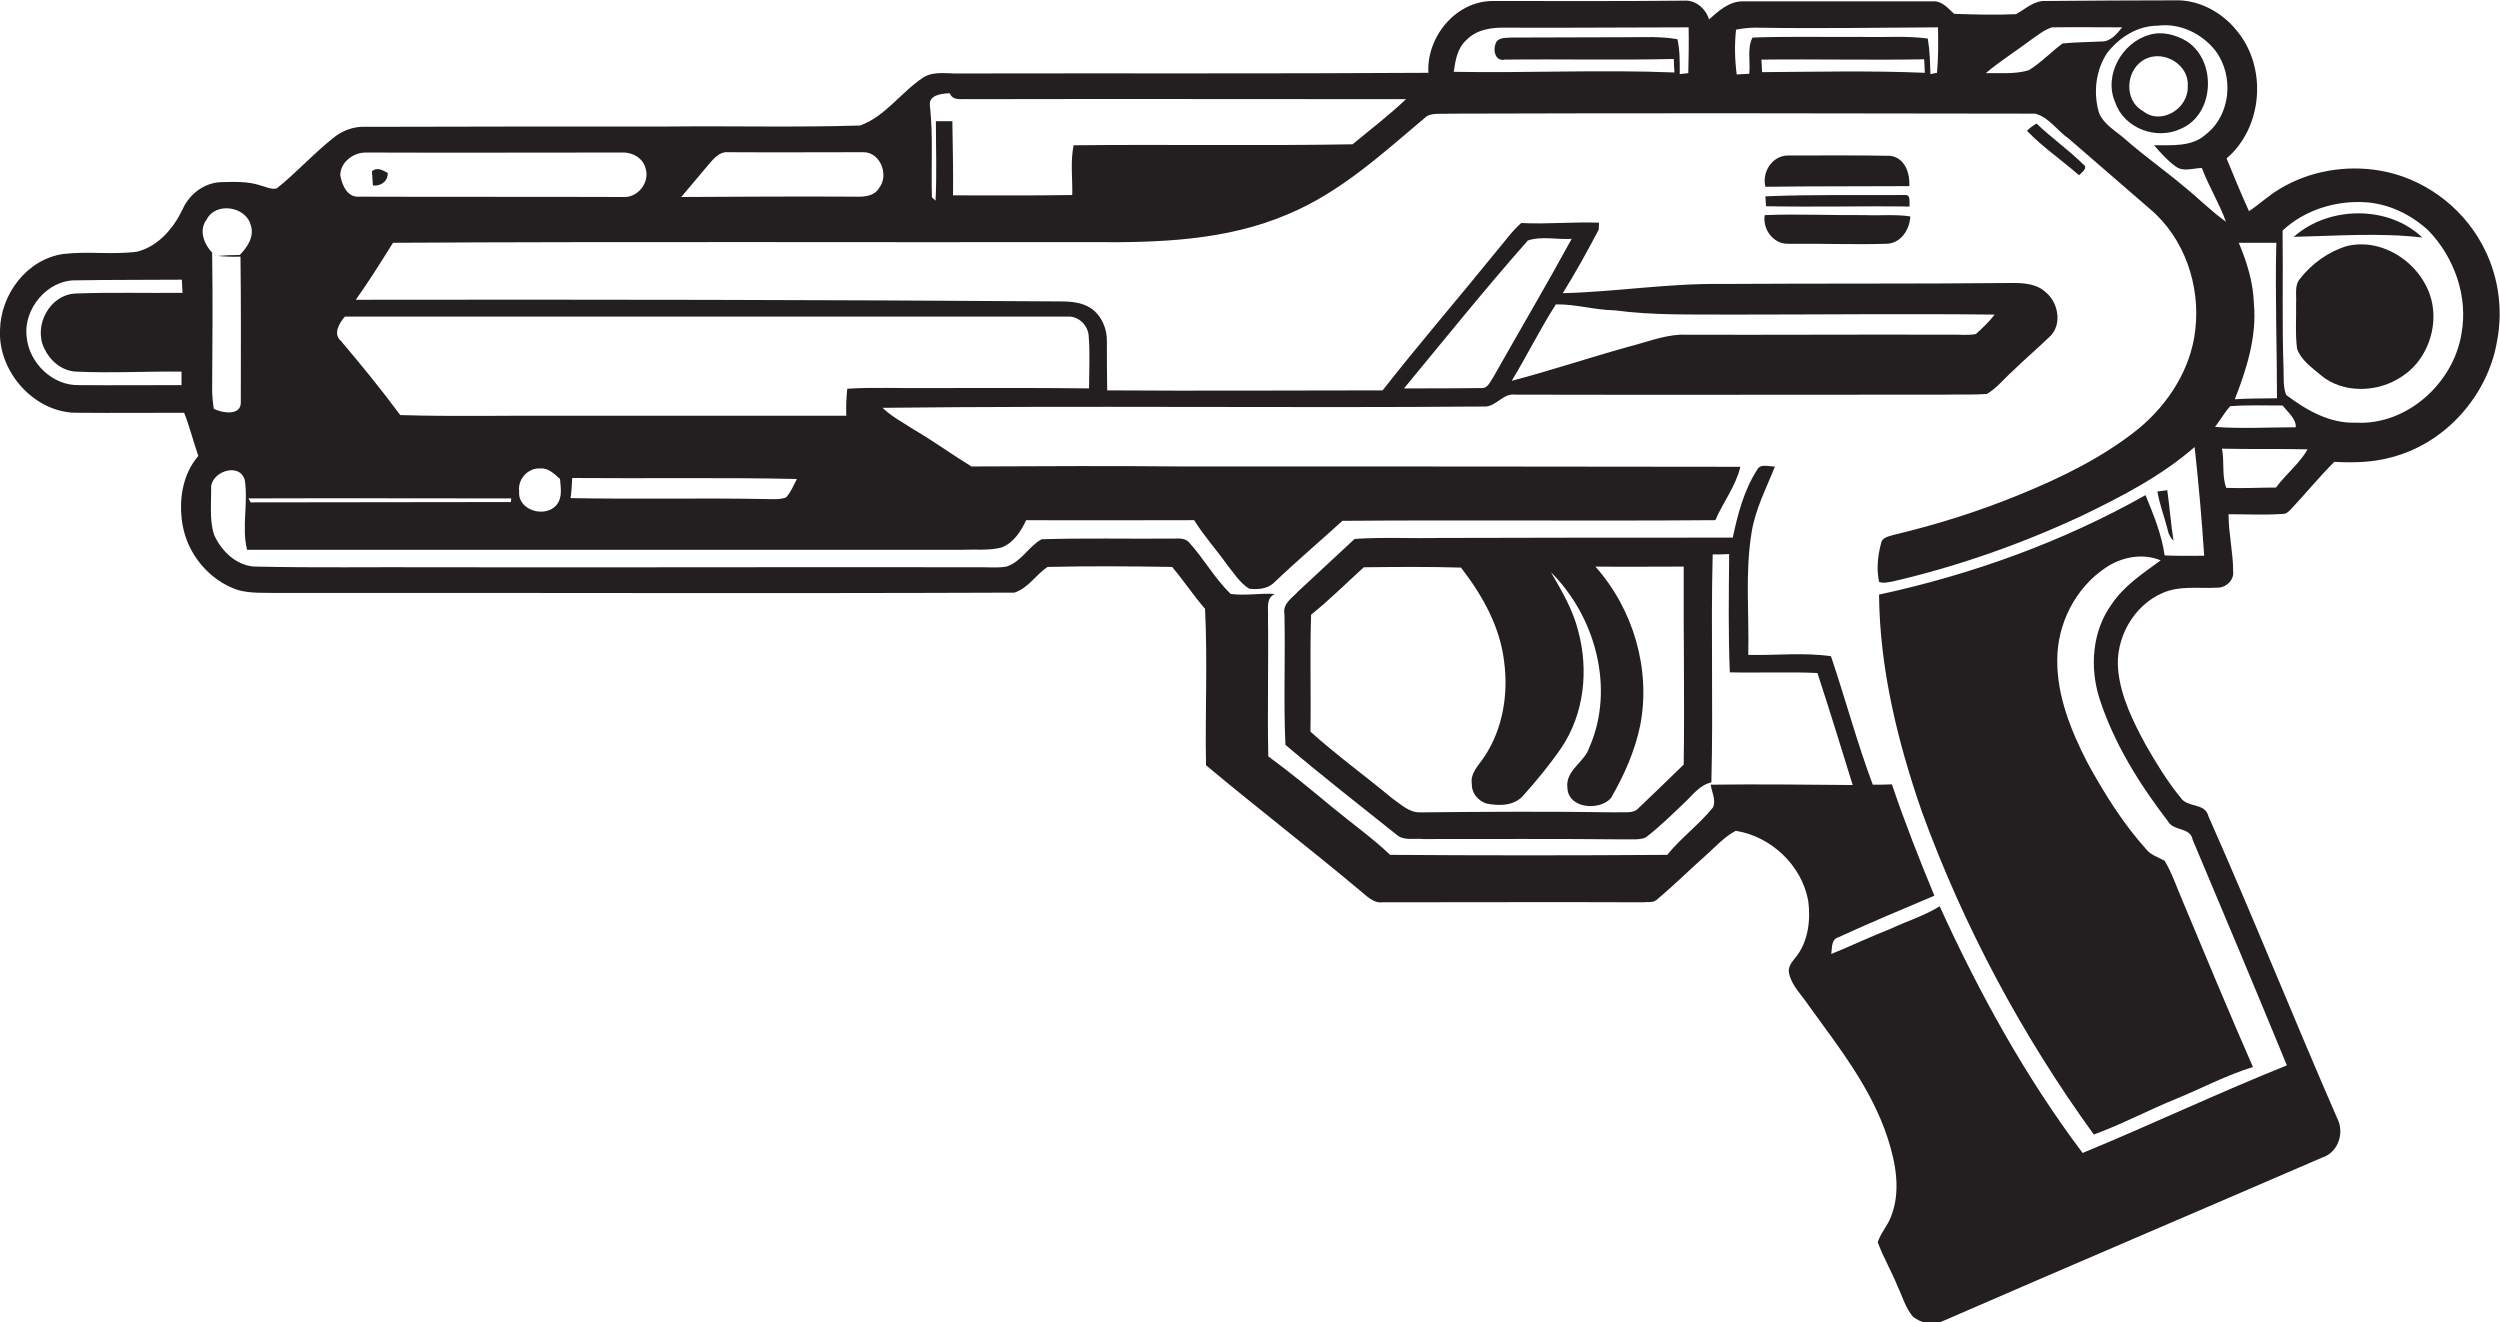 <?xml version="1.0" encoding="utf-8"?>
<!-- Generator: Adobe Illustrator 19.2.0, SVG Export Plug-In . SVG Version: 6.00 Build 0)  -->
<svg version="1.1" id="Layer_1" xmlns="http://www.w3.org/2000/svg" xmlns:xlink="http://www.w3.org/1999/xlink" x="0px" y="0px"
	 viewBox="0 0 758.9 401.4" enable-background="new 0 0 758.9 401.4" xml:space="preserve">
<g>
	<path fill="#231F20" d="M753.3,73.9C747,62.4,735.4,54,722.5,51.8c-10.4-1.8-21.4,0.1-30.4,5.5c-3.4,2-6.2,4.7-9.4,6.8
		c-2.4-5.3-4.6-10.6-6.8-16c11.1-9.5,12.4-27.8,3-38.9c-4.5-5.6-11.6-9.4-18.9-9.1c-13,0-26,0.1-39,0.2c-3.5-0.2-6.1,2.4-9,4
		c-6.3,0.3-12.5,0.1-18.8-0.1c-1.8-1.6-3.5-3.8-6.1-3.8c-19.4,0-38.8,0-58.1,0c-4.1,0-7.3,2.9-10.2,5.5c-1-3.3-4.1-6-7.7-5.7
		c-19.4,0.2-38.8,0.1-58.1,0.1c-11.2,0.1-20,11-19.4,21.8c-47.5,0.3-95,0.1-142.5,0.2c-3.6,0.1-7.6-0.8-10.8,1.2
		c-6.7,4.4-11.5,11.8-19.2,14.6c-19.3,0.6-38.7,0.1-58.1,0.3c-30.7,0-61.3,0-92,0.1c-3.7-0.2-7.3,1.2-10.1,3.6
		C95,46.8,89.9,52.5,84,57.2c-1.7,0.4-3.3-0.5-4.9-0.9c-3.9-1.3-8-1.1-12.1-1c-5.1,0.2-9.6,3.7-11.6,8.3
		c-2.8,5.8-7.4,11.2-13.8,12.8c-7.4,1-15-0.2-22.4,0.7C8.1,78.7,0.2,89.4,0,100.2c-0.6,12.9,10.8,25.5,23.9,25.1
		c10.7,0.1,21.4,0,32,0c1.7,4.3,2.8,8.8,4.3,13.1c-4.9,5.7-6,13.6-4.8,20.8c1.5,9,8.1,17,16.8,19.9c3.9,1.1,7.9,0.8,11.8,0.9
		c74.6-0.1,149.3,0.2,223.9-0.1c4.2-1.3,6.6-5.5,10.1-7.8c12.6-0.3,25.3-0.2,37.8,0c3.5,4.1,6.5,8.7,10,12.7
		c0.8,15.8,0,31.7,0.3,47.5c15.3,12.8,31.3,25.1,46.7,38c2,1.6,4.1,4,7,3.6c26.3,0,52.7-0.1,79,0c1.3-0.2,2.8,0.2,3.9-0.6
		c5.3-4.4,10.1-9.2,15.3-13.8c2.9-2.6,5.5-5.5,8.9-7.3c10.7,1.7,20,10.4,22,21.2c0.8,5.9,0,12.5-3.8,17.2c-1.1,1.4-2.5,2.9-2,4.9
		c0.8,3.8,3.9,6.6,6,9.8c9.1,12.6,19,25.1,23.9,40.1c2.5,7.7,4.1,16.3,1,24c-1,2.7-3.1,4.9-4,7.7c1.7,4.6,4.2,8.8,6,13.3
		c1.5,3.1,2.4,6.6,4.7,9.3c2.3,1.8,5.4,2.6,8.2,1.7c38.6-16.8,77.4-33.3,116-50c4.8-1.5,6.9-7.4,4.6-11.9
		c-13.3-30.5-25.6-61.3-39.1-91.7c-1-4.2-6.3-2.5-8.4-5.6c-4.1-5-7.5-10.6-10.7-16.2c-3.8-7-7.5-14.5-8.3-22.5
		c-1-9.6,4.6-19.7,13.5-23.5c5.2-2.3,11-1.3,16.5-1.6c2.6,0.1,5.2-2.2,4.9-4.9c0-5.8-1.4-11.5-1.4-17.4c5.5,0,11,0.3,16.4-0.1
		c1.2,0.1,2-0.9,2.7-1.6c4.4-4.7,8.5-9.7,13-14.2c5.8,0.3,11.7,0.2,17.4-1.4c16.3-4.2,29.2-18.7,32-35.2
		C760,93.3,758.2,82.7,753.3,73.9z M13.4,105.7c1.7,3.7,5.2,6.8,9.5,7.1c10.7,0.5,21.5-0.1,32.2,0c0,1.3,0,2.7,0,4.1
		c-10.4,0-20.8,0.1-31.2,0c-8,0.2-15.1-6.8-15.8-14.6c-1.1-8.5,6.3-17.4,15-17.2c10.7-0.2,21.4-0.1,32.1-0.2c0.1,1.3,0.1,2.7,0.2,4
		C44.5,89,33.7,88.7,23,89.1C15.1,89.4,10.1,98.8,13.4,105.7z M684.2,92.2c-0.2-6.4-2.1-12.6-4.6-18.5c3.8,0,7.6,0,11.4,0
		c-0.4,15.7,0.2,31.5,0.2,47.2c-4.3,0.1-8.5,0-12.8,0.3C682,112,685.1,102.2,684.2,92.2z M616.1,12.4c2.2-1.5,4.3-3.3,6.8-4.1
		c7.1-0.1,14.2,0,21.3,0c-1.6,2-3.5,4.4-6.4,4.3c-3.9,0.2-7.8,0.2-11.7,0.6c-3.5,2.6-6.5,5.8-10.2,8.1c-4.2,1.3-8.8,0.8-13.1,0.9
		C607.1,18.6,611.7,15.7,616.1,12.4z M527,9c2-0.4,4-0.6,6-0.6c18.4,0.3,36.9,0,55.3-0.1c0.1,4.6,0.1,9.2-0.3,13.8
		c-0.5,0.1-1.5,0.3-2,0.4c-0.1-3.6-0.2-7.2-0.8-10.8c-6.7-0.9-13.4-0.3-20.2-0.5C554,11.3,543,11,532,11.4c-1.7,3.1-0.6,7.4-1,11
		c-1.3,0.1-2.6,0.1-3.8,0.2C526.6,18.1,526.5,13.5,527,9z M584.3,22.1c-16.5-0.7-33-0.3-49.4-0.2c-0.1-1.3-0.1-2.5-0.2-3.8
		c16.5-0.2,32.9,0.2,49.4-0.1C584.2,19.3,584.2,20.7,584.3,22.1z M445.1,12.2c3-3.2,7.6-3.9,11.8-3.8c18.6,0.1,37.1-0.1,55.7-0.1
		c0.1,4.6,0,9.3-0.1,13.9c-0.6,0.1-1.9,0.2-2.6,0.3c0-3.6,0.1-7.1-0.7-10.6c-5.1-0.9-10.2-0.6-15.3-0.6c-11.7,0-23.3,0.1-35,0.1
		c-1.5,0.1-3.4-0.1-4.5,1.1c-1.4,2-0.8,6.3,2.4,5.6c17.1-0.2,34.2,0.2,51.3-0.2c0,1.4,0.1,2.7,0.2,4.1c-22.3-0.9-44.6,0.2-67-0.2
		C441.8,18.3,442.4,14.6,445.1,12.2z M288.3,28.3c1,2.5,3.7,1.6,5.8,1.8c44.2-0.1,88.4,0,132.7,0c-5.1,4.9-10.8,9.2-16.2,13.7
		c-28.2,0.5-56.5,0-84.7,0.3c-1,5-0.3,10.1-0.4,15.1c-12.1,0.2-24.1,0.1-36.2,0.1c0.1-7.5-0.1-15-0.2-22.5c-1.7,0-3.3,0-5,0
		c0,8,0.3,16-0.1,24.1l-1.1-1c-0.3-9.2,0.4-18.5-0.6-27.7C281.7,28.8,285.9,28.4,288.3,28.3z M215.4,49.6c1.4-1.6,3.1-3.6,5.5-3.4
		c13.7,0.1,27.5,0,41.2,0c5.2,0,7.8,7,4.8,10.8c-1.3,2.4-4.3,2.8-6.8,2.7c-17.8-0.1-35.5,0-53.3,0.1C209.7,56.4,212.5,53,215.4,49.6
		z M109.2,46.5c0.4-0.1,1.3-0.2,1.7-0.2c26,0.1,52.1,0,78.1,0c3.1-0.1,6.3,1.8,7,4.9c1.3,4.3-2.5,9-7,8.6c-26.7-0.1-53.4,0-80-0.1
		c-3.6,0.3-5.2-3.6-5.7-6.5C103.3,49.8,106.2,47.2,109.2,46.5z M104.7,96.1c73.1,0,146.2,0,219.4,0c3.4-0.2,6.3,2.8,6.4,6.1
		c0.4,5.2,0.1,10.5,0.1,15.7c-16.5-0.2-33-0.1-49.5-0.1c-8,0.1-16-0.3-23.9,0.2c-0.3,2.7-0.4,5.5-0.3,8.2c-29,0-57.9,0-86.8,0
		c-16.2-0.1-32.4,0.3-48.6-0.2c-5.7-7.7-11.8-15.2-18-22.5C101,101.3,103,98.1,104.7,96.1z M241.9,145.4c-1,1.9-1.8,4-3.3,5.6
		c-1.8,0.7-3.8,0.5-5.7,0.5c-19.9-0.4-39.8,0.1-59.7-0.3c0.3-2,0.4-4,0.5-6.1C196.5,145.3,219.2,144.9,241.9,145.4z M169,153.2
		c-3.3,4.2-11.9,1.8-11.4-4c-0.5-3.8,2.7-7.2,6.4-7c2.5-0.2,4.3,1.7,6,3.2C170.2,148,170.8,151,169,153.2z M155.2,151.3l-0.1,1.1
		c-26.3,0-52.6,0.1-79,0.1c-0.2-0.3-0.5-0.9-0.7-1.2C102,151.2,128.6,151.3,155.2,151.3z M62.7,66.7c2.7-5.5,11.9-4.1,13.4,1.6
		c1.2,3.5-1,6.7-3.3,9.1c-2.3,0-4.5,0.1-6.8,0.3c2.3,0.2,4.7,0.3,7,0.2c0.2,14.8,0.1,29.5,0.1,44.3c0,4.1-5.6,3.2-8.2,1.9
		c-0.3-2-0.5-4-0.5-6c0.1-13.8,0.2-27.6,0-41.4C61.9,74.1,60.3,69.8,62.7,66.7z M657.1,168.6c-0.9-6.4-3.4-12.4-5.8-18.3
		c-25.2,14.2-52.7,24.1-80.9,30.2c0.2,22.4,5.6,44.5,12.9,65.6c12.7,35,30.5,68.2,52.3,98.3c8.5-3.1,16.5-7.4,24.9-10.8
		c7.8-3.2,15.3-7.2,23.4-9.7c-7.3-16.7-14.3-33.5-21.3-50.3c-1.8-4.1-3.2-8.5-5.5-12.3c-1.9-1.1-4.2-1.7-5.6-3.5
		c-7.1-7.9-12.7-16.9-17.8-26.2c-5-9.7-9.3-20.3-9.2-31.3c0-10.9,5.5-21.8,14.6-27.9c4.8-3.3,11.2-4.6,16.8-2.3
		c-5.3,3.9-11,7.6-14.8,13.2c-6.1,8.3-6.8,19.5-3.7,29c4.4,13.5,12.1,25.8,20.7,37c1.7,3.1,6.8,1.7,7.5,5.6
		c9.6,22.8,19.2,45.6,28.6,68.5c-20.9,8.4-41.2,18-62,26.6c-17.4-23.1-31.4-48.6-43.4-74.9c-4.6,2.9-9.9,4.5-14.8,6.8
		c-6.1,2.4-12,5.2-18.1,7.7c0.3-1.9-0.1-4.4,2.2-5.1c9.6-4.4,19.4-8.5,29.1-12.6c-4.6-11.1-9-22.3-12.9-33.8
		c-1.9,0.1-3.9,0.1-5.8,0.1c-4.8-12.8-8.3-26-12.7-39c-8.3-1.2-16.7-0.2-25.1-0.4c0.3-12.3-1-24.8,1-37.1c1.1-7.1,4.5-13.5,7.1-20.1
		c-1.8,0.1-4.4-1-5.4,1c-4,6.2-5.9,13.5-7.4,20.6c-29.6,0-59.3,0-88.9,0.1c-8.6,0.2-17.3-0.3-25.9,0.3c-5.7,5.3-11.4,10.6-17.1,15.9
		c-1.8,2-4.8,3.7-4.2,6.9c0.3,13.2-0.3,26.5,0.3,39.7c11.1,9.4,22.6,18.4,33.9,27.4c2.2,1.8,5.3,0.9,8,1.2c20.3,0,40.7-0.1,61,0.1
		c2.1-0.1,4.5,0.3,6.5-0.6c4.2-3.2,7.9-6.9,11.7-10.5c2.5-2.3,4.6-5.4,8.2-6.2c0.6-23-0.2-46.1,0.4-69.2c1.6,0,3.3,0,5-0.1
		c-0.1,12-0.3,23.9,0.2,35.9c8.9,0.2,17.8-0.2,26.6,0.2c3.7,11.3,7.2,22.7,10.7,34c-14.4-0.1-28.7-0.3-43.1-0.1
		c0.3,2.2,1.7,4.7,0.7,6.9c-4.2,5.2-9.7,9.2-13.9,14.4c-28,0.2-56.1,0.2-84.1,0c-5.5-5.2-11.7-9.6-17.5-14.4
		c-6.4-5.3-12.8-10.6-19.5-15.5c-0.3-14,0.1-28.1-0.1-42.1c0.2-2.5-0.8-5.9,2.1-7.2c-4.5-0.3-9,0.6-13.4,0
		c-4.9-4.7-8.2-10.8-12.7-15.7c-1.5-1.6-3.8-1-5.7-1.1c-13,0.1-26-0.2-39,0.2c-3.9,2.1-6.2,6.9-10.7,8.3c-3.1,0.5-6.2,0.1-9.3,0.2
		c-55-0.1-110,0.1-165,0c-17.7-0.1-35.3,0.2-53-0.2c-6,0.2-11.1-4.6-13.3-9.9c-1.3-4.4-0.8-9-0.8-13.5c-0.6-5.2,8.5-8.6,10.2-2.9
		c1.1,7-1,14.3,0.7,21.2c72.4,0,144.8,0,217.2,0c3.9-0.2,8,0.3,11.8-0.7c3.7-1.4,5.9-4.9,7.5-8.3c17,0.1,34,0,51,0
		c2.9,4.7,6.7,8.9,9.9,13.4c2.1,2.6,3.9,5.6,6.8,7.4c2.5,0.3,5.5,0.1,7.4-1.7c6.8-6.5,14-12.6,20.9-18.9
		c37.7-0.3,75.5,0.1,113.2-0.2c2.4-5.5,6.2-10.3,7.6-16.2c-56.4-0.1-112.8-0.1-169.3-0.1c-21.4-0.2-42.8-0.1-64.1,0
		c-5.9-3.6-11.5-7.7-17.5-11.2c-3.2-2.1-6.7-3.9-9.5-6.6c61.1-0.7,122.2,0.1,183.2-0.4c3.3-0.3,5.3-4.1,8.9-3.6
		c43.4,0.1,86.7,0,130.1,0c4.3-0.1,8.7,0.1,13-0.2c3.1-1.8,5.3-4.7,7.9-7c3.7-3.6,7.7-7,11.4-10.6c3.6-3.6,2.4-10.1-1.3-13.2
		c-2.7-2.6-6.5-2.9-10-2.9c-29.6,0.3-59.1,0.1-88.7,0.3c-16.1-0.2-32,2.4-48,2.8c3.9-6.3,7.5-12.8,10.9-19.3c0-0.5,0.1-1.5,0.1-2.1
		c-7.9-0.3-15.7,0.5-23.6,0.1c-2.8,2.4-5,5.6-7.4,8.4c-11.5,14.2-23.4,28-34.7,42.4c-27.9,0-55.7,0.2-83.6,0
		c-0.1-4.9-0.1-9.9-0.1-14.8c0.1-3.9-1.6-7.9-4.8-10.1c-2.7-1.8-6-2.1-9.2-2.1C250.6,91,179.3,90.9,108,91c4-5.6,7.6-11.4,11.3-17.3
		c70.9-0.4,141.8-0.1,212.7-0.2c19.8,0.2,40.3-0.5,58.8-8.4c16.2-6.7,29.2-18.8,42.4-29.9c2.1-1,4.5-0.5,6.8-0.7
		c59.3-0.2,118.6-0.1,177.8,0c4.2,1.1,6.7,5.2,10.2,7.6c8.2,7.1,16.4,14.2,24.6,21.3c10.5,8.8,15.4,23.3,13.8,36.7
		c-1.3,11.9-8.2,22.6-17.3,30.1c-10.7,8.6-23.2,14.7-35.9,19.9c-12.4,5.1-25.1,9.1-38.1,12.2c-1.5,0.5-3.8,0.7-4.1,2.7
		c-1,3.7-1.4,7.8-0.6,11.6c1.3,0.6,2.8,0.1,4.2-0.1c19.8-4.6,39.1-11.4,57.5-20c12-5.8,24-12,34.1-20.8c1.2,11,2.2,22,2.9,33
		C665.1,168.7,661.1,168.8,657.1,168.6z M511.1,232.1c-4.6,4.5-9.2,8.9-13.8,13.3c-1.6,1.7-4.2,1-6.3,1.2c-20-0.3-39.9-0.2-59.9,0
		c-3.3,0.1-5.8-2.4-8.4-4.2c-8.2-6.8-16.9-13.1-24.9-20.3c0.2-11.8-0.2-23.7,0.2-35.5c5.6-4.5,10.7-9.6,16-14.4
		c9.8-0.1,19.7-0.2,29.5,0.1c6.5,8.4,11.9,18,13.1,28.6c1.3,9.9-0.4,20.4-6,28.8c-1.7,2.6-4.4,5-3.8,8.4c-0.1,2.7,1.9,4.9,4.3,5.8
		c3.9,0.8,8.5,0.8,11.3-2.4c4.1-4.6,8-9.3,11.5-14.4c7-10.3,8.4-23.6,5.2-35.5c-1.6-6.5-5-12.2-8.3-17.9
		c13.5,13.4,19.5,35.3,11.7,53.1c-1.4,4.6-7.4,7-6.7,12.4c0.3,6.3,9.7,7,13.2,3.1c4-6.9,7.3-14.3,8.9-22.1
		c3.3-17-2.1-35.3-13.6-48.2c8.9,0.1,17.8,0,26.8,0C511,192.1,511.4,212.1,511.1,232.1z M453.3,114.5c-0.9,1.2-1.6,3.4-3.5,3.3
		c-7.8,0.1-15.7,0.1-23.6,0.1c12.4-15,24.7-30.3,37.6-44.9c4.2-1.4,8.9-0.2,13.3-0.5C469.4,86.6,461.2,100.5,453.3,114.5z
		 M472.3,92.4c6-0.1,11.8,1.7,17.8,1.8c11.9,1.6,23.9,1.2,35.9,1.3c26.5,0,53-0.3,79.5,0c-1.7,2.2-3.7,4.1-5.7,5.9
		c-2.6,0.5-5.2,0.1-7.8,0.2c-27.3-0.1-54.7,0.1-82,0c-5.4,0.3-10.6,2.4-15.8,3.7c-11.8,3.3-23.5,7.2-35.3,10.3
		C463.5,108,467.5,99.9,472.3,92.4z M662.7,56.4c-5.7-4.8-11.7-9-17.3-13.9c-2.9-2.7-6.9-4.6-8.3-8.5c-1.7-6-0.9-12.8,2.6-18
		c3.7-4.7,9.2-8.2,15.3-8.2c6.7-0.9,13.5,2.4,17.6,7.7c5.6,7.6,4.6,19.4-3,25.3c-4.3,3.9-10.4,3.2-15.7,3.3c2,2.3,4,4.6,6.5,6.4
		c2.3,1.8,5.4,0.5,8,0.5c2.1,5.6,5.3,10.7,7.3,16.3C671.2,64.1,667.2,60,662.7,56.4z M672.4,129.6c1.6-2.1,2.9-4.4,4.6-6.3
		c5.3-0.4,10.6-0.2,15.9-0.2c1.5,1.9,4.2,4.1,4,6.6C688.7,129.7,680.5,130.2,672.4,129.6z M690.9,148c-5.1,0-10.1,0.3-15.1,0.1
		c-1.4-3.7-0.5-8-1.3-11.9c8.7,0.2,17.3,0,26,0.2C698,140.8,693.9,143.9,690.9,148z M747.2,101.3c-2.4,15-16.6,27.9-32.1,27
		c-7.9,0.3-15-3.8-21.1-8.4c-1-2.5-0.7-5.2-0.8-7.8c-0.5-14-0.1-28-0.3-42.1c6.7-6.3,16.2-9.2,25.3-8.6c7.1,0.5,13.8,3.8,19,8.6
		C745,78.1,749.3,90,747.2,101.3z"/>
	<path fill="#231F20" d="M662,39.1c10.4-4.4,11-20.9,1.6-26.7c-3.3-1.9-7.4-3-11.2-1.8c-8.3,2.3-13.9,12.4-10.3,20.5
		C644.8,39,654.6,42.6,662,39.1z M650.5,33.7c-6.1-3.4-5.2-13.1,1-15.9c5.6-2.6,13.1,2,12.6,8.3C664.5,32.9,656,38.2,650.5,33.7z"/>
	<path fill="#231F20" d="M632.3,49.8c-4.5-4.4-9.6-8-14.1-12.3c-1,0.6-2,1.3-2.9,2.2c4.8,5,10.6,8.9,15.8,13.5
		C631.9,52.3,634.1,51,632.3,49.8z"/>
	<path fill="#231F20" d="M579.6,56.5c0.2-3.9-1.3-8.6-5.8-9.2c-10.3-0.2-20.7-0.1-31-0.1c-4.8,0-8,5-6.9,9.5
		C550.5,56.5,565.1,56.6,579.6,56.5z"/>
	<path fill="#231F20" d="M117.7,52.5c-1.5-0.8-3.2-1.9-4.8-0.5c0.1,1.4,0.2,2.9,0.3,4.3C115.5,56.6,117.8,55.1,117.7,52.5z"/>
	<path fill="#231F20" d="M578.2,59.2c-14.1,0.1-28.2-0.2-42.3,0.4c0.1,1,0.1,2,0.2,3c14.5,0.3,29-0.1,43.6,0.1
		C579.5,61.5,580.2,59,578.2,59.2z"/>
	<path fill="#231F20" d="M566,65.3c-10.1,0.1-20.2-0.4-30.3,0c-0.7,4.3,2.6,8.8,7.1,8.7c10-0.1,20.1,0.3,30.1,0
		c4.3-0.3,6.8-4.4,7-8.3C575.4,65,570.7,65.5,566,65.3z"/>
	<path fill="#231F20" d="M735.3,72.1c-10.3-9.9-28.5-9.6-39-0.2C709.3,71.6,722.4,70.6,735.3,72.1z"/>
	<path fill="#231F20" d="M712.4,74.7c-5.6,1.7-10.6,5.3-14.2,9.9c-1.8,2.1-1,5-1.2,7.5c0.1,4.6-0.3,9.2,0.3,13.8
		c1.2,3.4,4.4,5.6,7.1,7.9c6.8,5.8,17.5,5.4,24.7,0.5c6.9-4.4,10.5-13.1,9.4-21.1C736.9,81.4,724.3,71.8,712.4,74.7z"/>
	<path fill="#231F20" d="M654.9,149.2c0.7,4.1,2.2,7.9,3.2,11.9c0.2,1.2,0.9,2.2,1.7,3.1c-0.8-5.1-1.2-10.3-1.9-15.4
		C657.1,148.9,655.6,149.1,654.9,149.2z"/>
</g>
</svg>
